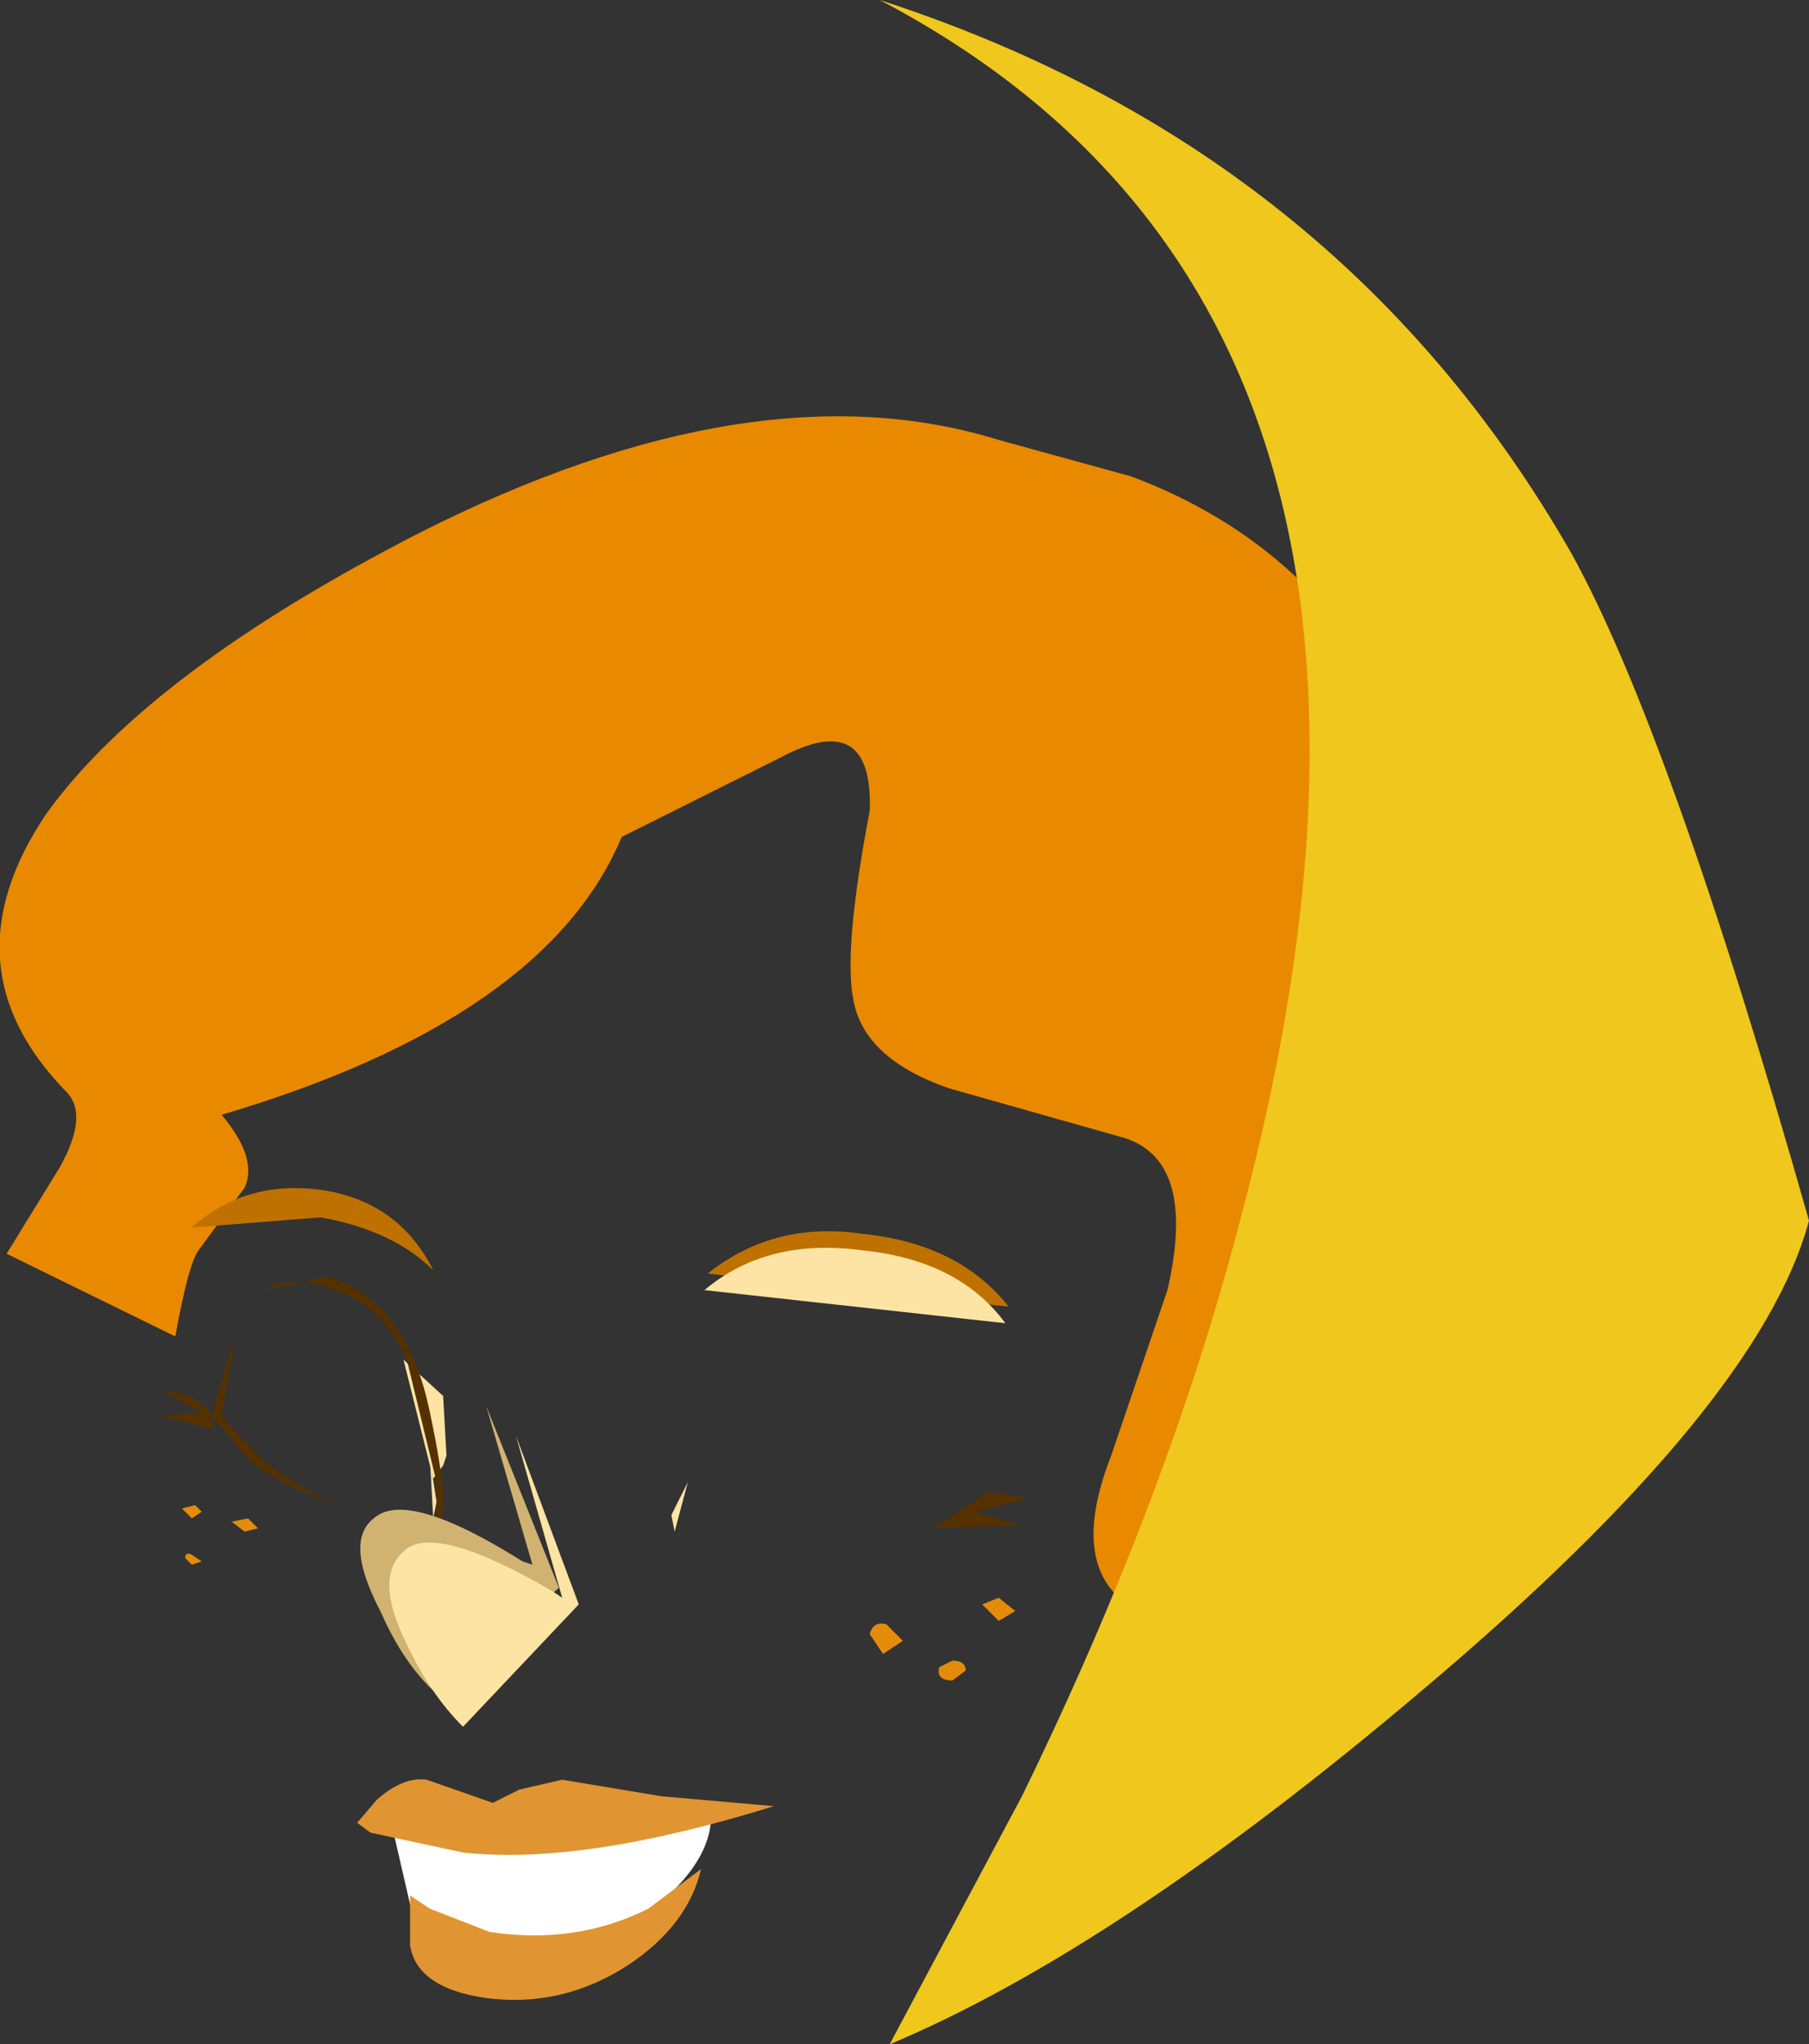 <?xml version="1.0" encoding="UTF-8" standalone="no"?>
<svg xmlns:xlink="http://www.w3.org/1999/xlink" height="30.9px" width="27.35px" xmlns="http://www.w3.org/2000/svg">
  <rect width="100%" height="100%" fill="#333333" stroke="none"/>
  <g transform="matrix(1.0, 0.0, 0.0, 1.0, -70.45, 0.15)">
    <path d="M77.15 22.0 L77.0 22.2 76.55 20.4 77.15 20.95 77.2 21.85 77.15 22.0" fill="#fde4a4" fill-rule="evenodd" stroke="none"/>
    <path d="M90.75 9.35 Q94.7 14.1 89.0 24.5 86.25 24.4 87.25 21.85 L88.1 19.35 Q88.55 17.4 87.45 17.05 L84.8 16.3 Q83.5 15.85 83.35 14.95 83.2 14.2 83.6 12.1 83.65 10.55 82.25 11.3 L79.85 12.5 Q78.7 15.25 73.8 16.7 74.35 17.35 74.15 17.8 L73.45 18.75 Q73.3 18.95 73.1 20.05 L70.55 18.8 71.35 17.5 Q71.8 16.7 71.45 16.35 69.6 14.45 71.15 12.15 72.7 10.0 76.8 7.9 81.85 5.35 85.55 6.5 L87.55 7.05 Q89.55 7.8 90.75 9.35" fill="#e88900" fill-rule="evenodd" stroke="none"/>
    <path d="M77.05 22.55 L77.0 22.8 76.95 21.9 77.05 22.55" fill="#fde4a4" fill-rule="evenodd" stroke="none"/>
    <path d="M74.4 21.9 Q74.9 22.3 75.55 22.6 74.8 22.35 74.25 21.95 L73.65 21.25 74.0 20.05 73.8 21.25 74.4 21.9 M77.05 22.85 L77.05 22.25 76.6 20.4 Q76.2 19.55 75.5 19.35 74.9 19.1 74.45 19.35 L75.4 19.15 Q76.6 19.5 76.95 21.2 77.3 22.85 77.05 22.85" fill="#563100" fill-rule="evenodd" stroke="none"/>
    <path d="M78.5 23.5 L77.8 21.1 78.9 23.85 77.05 25.45 Q76.55 25.0 76.2 24.2 75.65 23.15 76.1 22.8 76.6 22.35 78.35 23.45 L78.5 23.5" fill="#d1b371" fill-rule="evenodd" stroke="none"/>
    <path d="M76.6 24.7 Q76.1 23.7 76.55 23.3 77.0 22.85 78.8 23.9 L78.95 24.0 78.25 21.55 79.2 24.1 77.45 25.95 Q76.95 25.45 76.6 24.7" fill="#fde4a4" fill-rule="evenodd" stroke="none"/>
    <path d="M80.65 23.0 L80.6 22.75 80.85 22.25 80.65 23.0" fill="#fde4a4" fill-rule="evenodd" stroke="none"/>
    <path d="M85.55 24.0 L85.8 24.2 85.55 24.35 85.3 24.1 85.55 24.0" fill="#e58b0a" fill-rule="evenodd" stroke="none"/>
    <path d="M83.85 24.4 L84.1 24.65 83.8 24.85 83.6 24.55 Q83.65 24.35 83.85 24.4" fill="#e58b0a" fill-rule="evenodd" stroke="none"/>
    <path d="M84.85 24.95 Q85.05 24.95 85.05 25.1 L84.85 25.25 Q84.6 25.25 84.65 25.05 L84.85 24.95" fill="#e58b0a" fill-rule="evenodd" stroke="none"/>
    <path d="M74.2 22.8 L74.35 22.95 74.15 23.0 73.95 22.85 74.2 22.8" fill="#e58b0a" fill-rule="evenodd" stroke="none"/>
    <path d="M73.4 22.6 L73.5 22.7 73.35 22.8 73.2 22.65 73.4 22.6" fill="#e58b0a" fill-rule="evenodd" stroke="none"/>
    <path d="M73.35 23.35 L73.5 23.45 73.35 23.5 73.25 23.4 Q73.25 23.3 73.35 23.35" fill="#e58b0a" fill-rule="evenodd" stroke="none"/>
    <path d="M85.75 22.45 L86.0 22.5 85.2 22.7 85.85 22.9 84.55 22.95 85.4 22.4 85.75 22.45" fill="#563100" fill-rule="evenodd" stroke="none"/>
    <path d="M81.15 19.1 Q82.15 18.3 83.5 18.5 84.95 18.65 85.7 19.6 L81.15 19.1" fill="#bf7100" fill-rule="evenodd" stroke="none"/>
    <path d="M81.1 19.35 Q82.05 18.55 83.5 18.75 84.95 18.9 85.65 19.85 L81.1 19.35" fill="#fde4a4" fill-rule="evenodd" stroke="none"/>
    <path d="M73.7 21.45 L72.85 21.25 73.5 21.2 72.95 20.9 Q73.25 20.85 73.6 21.15 L73.7 21.45" fill="#563100" fill-rule="evenodd" stroke="none"/>
    <path d="M94.2 8.2 Q95.7 10.9 97.8 18.3 97.05 21.1 91.95 25.4 87.35 29.3 83.9 30.75 L85.9 27.0 Q88.15 22.4 89.25 18.1 92.8 4.6 83.75 -0.15 90.7 2.1 94.2 8.2" fill="#efc71d" fill-rule="evenodd" stroke="none"/>
    <path d="M75.3 18.25 L73.4 18.4 73.35 18.4 Q74.2 17.65 75.4 17.85 76.5 18.05 77.0 19.05 76.4 18.45 75.3 18.25" fill="#bf7100" fill-rule="evenodd" stroke="none"/>
    <path d="M81.2 27.35 Q81.15 28.3 79.5 29.25 78.8 29.65 77.7 29.25 L76.7 28.85 76.4 27.55 81.2 27.35" fill="#ffffff" fill-rule="evenodd" stroke="none"/>
    <path d="M80.45 27.0 L82.15 27.15 Q79.25 28.05 77.45 27.85 L76.05 27.55 75.85 27.4 76.15 27.05 Q76.55 26.7 76.9 26.75 L77.9 27.1 78.3 26.9 78.95 26.75 80.45 27.0" fill="#e09532" fill-rule="evenodd" stroke="none"/>
    <path d="M79.95 29.55 Q78.95 30.2 77.8 30.05 76.75 29.9 76.65 29.25 L76.65 28.5 76.95 28.7 77.85 29.05 Q79.15 29.25 80.25 28.7 L81.05 28.1 Q80.85 28.95 79.95 29.55" fill="#e09532" fill-rule="evenodd" stroke="none"/>
  </g>
</svg>
